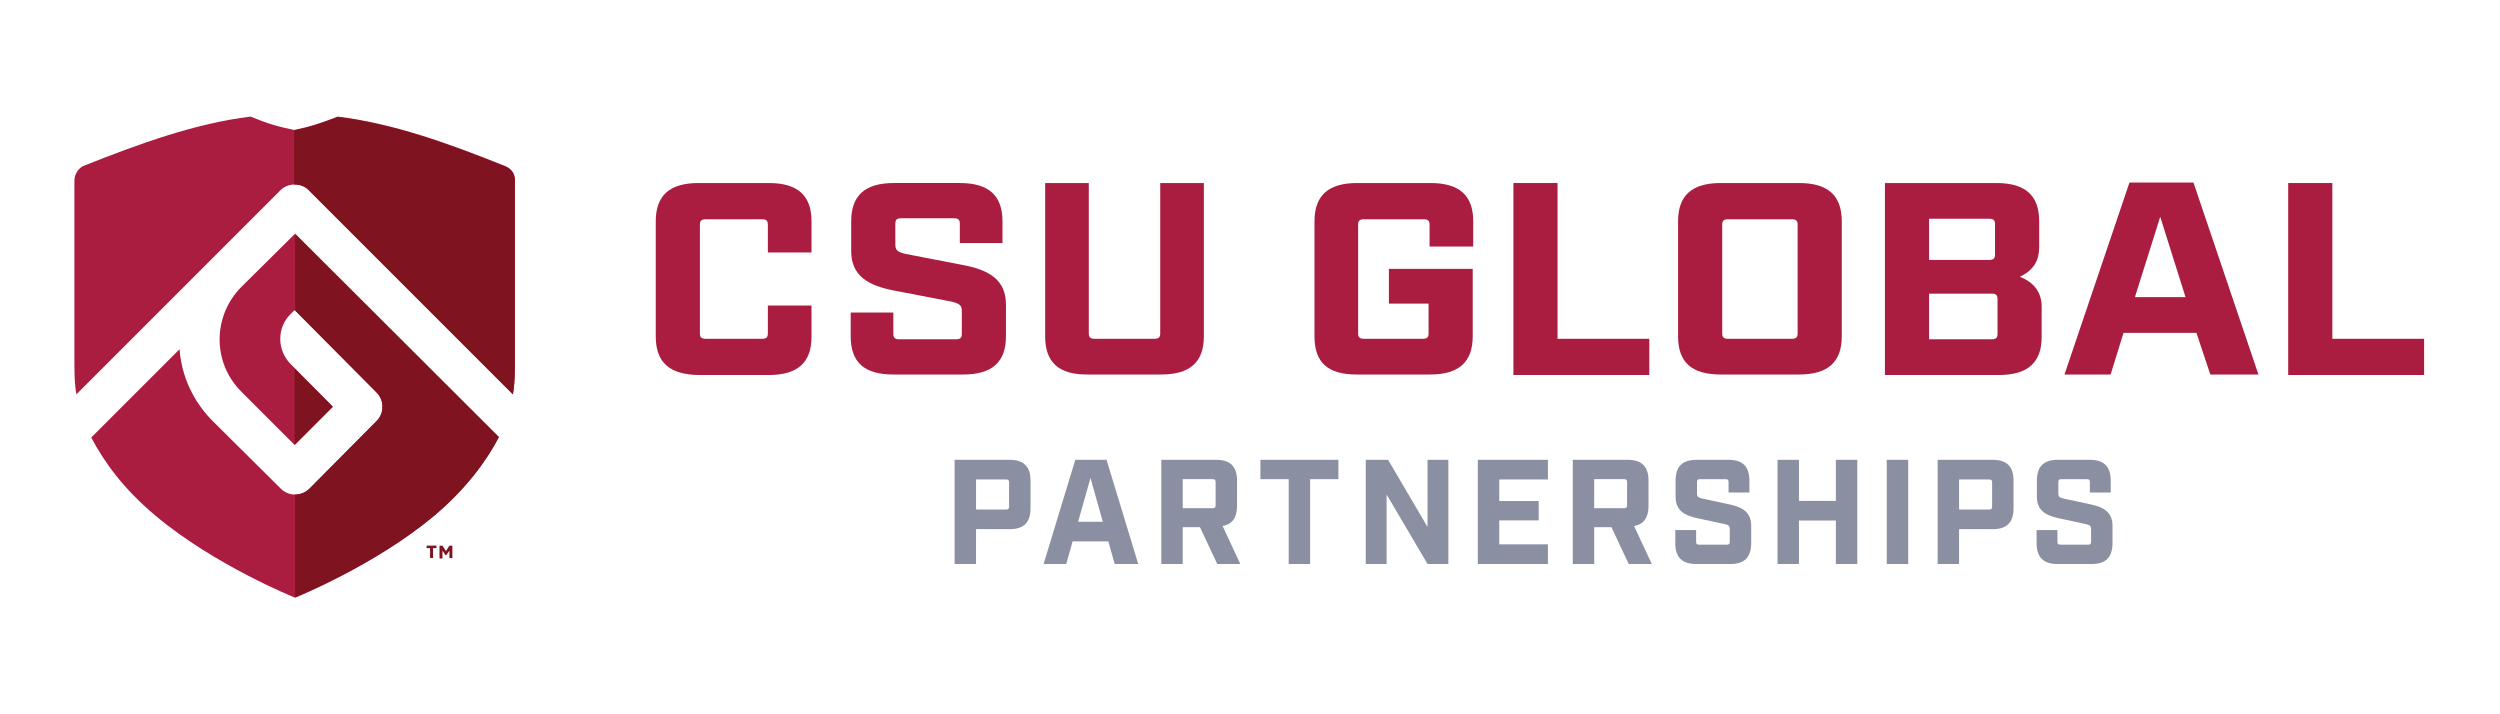 <?xml version="1.0" encoding="UTF-8"?>
<svg id="Layer_1" xmlns="http://www.w3.org/2000/svg" version="1.1" viewBox="0 0 504 144">
  <!-- Generator: Adobe Illustrator 29.7.1, SVG Export Plug-In . SVG Version: 2.1.1 Build 8)  -->
  <defs>
    <style>
      .st0 {
        fill: none;
      }

      .st1 {
        fill: #8b8fa2;
      }

      .st2 {
        fill: #aa1d40;
      }

      .st3 {
        fill: #7f131f;
      }
    </style>
  </defs>
  <g id="Layer_11" data-name="Layer_1">
    <rect class="st0" x=".6" y=".8" width="504" height="144"/>
  </g>
  <g id="Layer_2">
    <g>
      <path class="st2" d="M48.7,57.8c-5.9,5.9-5.9,15.4,0,21.2l10.7,10.7h0l7.7-7.7-7.7-7.8-.8-.8c-2.8-2.8-2.8-7.4,0-10.1l.8-.8,16.5,16.6c.8.8,1.2,1.8,1.2,2.9s-.4,2.1-1.2,2.9l-13.5,13.6c-.7.7-1.6,1.1-2.6,1.2h-.3c-1.1,0-2.1-.4-2.9-1.2l-13.7-13.6c-3.9-3.9-6.3-9-6.7-14.5l-17.8,17.8c2.5,4.8,6.5,10.4,13,15.8,11.9,10,28.1,16.5,28.1,16.5,0,0,16.1-6.5,28-16.5,6.4-5.4,10.5-11,13-15.8l-41.1-41-10.7,10.6Z"/>
      <path class="st2" d="M101.9,33.5c-11.7-4.7-22.6-8.6-33.8-10-3.4,1.3-5.4,2-8.8,2.7-3.4-.7-5.4-1.3-8.8-2.7-11.1,1.4-22,5.3-33.8,10-.9.5-1.7,1.6-1.7,2.9v37.1c0,3.2.2,5,.4,6l41.1-41.1c.8-.8,1.8-1.2,2.9-1.2h.3c1,.1,1.9.5,2.6,1.2l41.1,41.1c.2-1.1.4-2.8.4-6v-37.1c.1-1.3-.7-2.4-1.9-2.9Z"/>
    </g>
    <g>
      <path class="st3" d="M88,110.5h-.7v2h-.6v-2h-.7v-.5h2v.5Z"/>
      <path class="st3" d="M91.2,110v2.5h-.6v-1.5l-.6.9h-.2l-.6-.9v1.6h-.6v-2.6h.6l.7,1.1.7-1.1h.6Z"/>
    </g>
    <g>
      <path class="st3" d="M59.4,62.5l16.5,16.6c.8.8,1.2,1.8,1.2,2.9s-.4,2.1-1.2,2.9l-13.5,13.6c-.7.7-1.6,1.1-2.6,1.2h-.3v20.7s16.2-6.5,28.1-16.5c6.4-5.4,10.5-11,13-15.8l-41.1-41v15.4h-.1Z"/>
      <polygon class="st3" points="59.4 89.7 67.1 82 59.4 74.3 59.4 89.7"/>
      <path class="st3" d="M62.3,38.4l41.1,41.1c.2-1.1.4-2.8.4-6v-37.1c0-1.3-.8-2.4-1.9-2.8-11.7-4.7-22.6-8.6-33.8-10-3.4,1.3-5.4,2-8.8,2.7v10.9h.3c1.1,0,2,.4,2.7,1.2Z"/>
    </g>
    <path class="st2" d="M265,67.8v-23.2c0-5.2,2.8-7.7,8.6-7.7h14.8c5.8,0,8.6,2.5,8.6,7.7v5.1h-8.8v-4.4c0-.8-.3-1.1-1.2-1.1h-12c-.9,0-1.2.3-1.2,1.1v21.9c0,.8.3,1.1,1.2,1.1h11.8c.9,0,1.2-.3,1.2-1.1v-6h-8v-7h16.9v13.6c0,5.2-2.8,7.7-8.6,7.7h-14.8c-5.8,0-8.5-2.4-8.5-7.7Z"/>
    <path class="st2" d="M305.2,36.9h8.8v31.4h18.5v7.3h-27.4v-38.7h.1Z"/>
    <path class="st2" d="M338.3,67.8v-23.2c0-5.2,2.8-7.7,8.6-7.7h15.8c5.8,0,8.6,2.5,8.6,7.7v23.2c0,5.2-2.8,7.7-8.6,7.7h-15.8c-5.8,0-8.6-2.4-8.6-7.7ZM361.2,68.3c.9,0,1.2-.3,1.2-1.1v-21.9c0-.8-.3-1.1-1.2-1.1h-12.8c-.9,0-1.2.3-1.2,1.1v21.9c0,.8.3,1.1,1.2,1.1,0,0,12.8,0,12.8,0Z"/>
    <path class="st2" d="M380,36.9h22.5c5.8,0,8.6,2.5,8.6,7.7v5.2c0,2.6-1,4.6-3.9,6,3.1,1.2,4.4,3.4,4.4,6v6.1c0,5.2-2.8,7.7-8.6,7.7h-23v-38.7ZM401,52.4c.9,0,1.2-.3,1.2-1.1v-6.1c0-.8-.3-1.1-1.2-1.1h-12.1v8.3s12.1,0,12.1,0ZM401.5,68.4c.9,0,1.2-.3,1.2-1.1v-7c0-.8-.3-1.1-1.2-1.1h-12.6v9.2h12.6Z"/>
    <path class="st2" d="M442.8,67.1h-14.7l-2.6,8.4h-9.3l13.1-38.7h12.9l13.1,38.7h-9.7l-2.8-8.4ZM440.6,59.9l-5.1-16.2-5.1,16.2h10.2Z"/>
    <path class="st2" d="M461.4,36.9h8.8v31.4h18.5v7.3h-27.4v-38.7h.1Z"/>
    <g>
      <path class="st2" d="M132.2,67.8v-23.2c0-5.2,2.8-7.7,8.6-7.7h14.2c5.8,0,8.6,2.5,8.6,7.7v6.3h-8.8v-5.6c0-.8-.3-1.1-1.2-1.1h-11.3c-.9,0-1.2.3-1.2,1.1v21.9c0,.8.3,1.1,1.2,1.1h11.3c.9,0,1.2-.3,1.2-1.1v-5.6h8.8v6.3c0,5.2-2.8,7.7-8.6,7.7h-14.2c-5.8-.1-8.6-2.5-8.6-7.8Z"/>
      <path class="st2" d="M171.5,67.8v-4.8h8.6v4.3c0,.8.3,1.1,1.2,1.1h11.4c.9,0,1.2-.3,1.2-1.1v-4.6c0-1.2-.5-1.5-2.1-1.9l-11.4-2.2c-5.4-1-8.8-3-8.8-8v-6c0-5.2,2.8-7.7,8.6-7.7h13.3c5.8,0,8.6,2.5,8.6,7.7v4.4h-8.6v-3.9c0-.8-.3-1.1-1.2-1.1h-10.6c-.9,0-1.2.3-1.2,1.1v4.2c0,1.2.5,1.5,2.1,1.9l11.4,2.2c5.4,1,8.8,3,8.8,8v6.4c0,5.2-2.8,7.7-8.6,7.7h-14.1c-5.8,0-8.6-2.4-8.6-7.7Z"/>
      <path class="st2" d="M210.7,67.8v-30.9h8.8v30.3c0,.8.3,1.1,1.2,1.1h12c.9,0,1.2-.3,1.2-1.1v-30.3h8.8v30.9c0,5.2-2.8,7.7-8.6,7.7h-15c-5.6,0-8.4-2.4-8.4-7.7Z"/>
    </g>
  </g>
  <g>
    <path class="st1" d="M192.45,92.7h11.1c2.85,0,4.2,1.35,4.2,4.2v5.58c0,2.85-1.35,4.2-4.2,4.2h-6.78v7.02h-4.32v-21ZM202.83,102.72c.45,0,.6-.15.6-.6v-4.86c0-.45-.15-.6-.6-.6h-6.06v6.06h6.06Z"/>
    <path class="st1" d="M216.78,92.7h6.3l6.39,21h-4.74l-1.29-4.56h-7.2l-1.29,4.56h-4.56l6.39-21ZM222.33,105.18l-2.49-8.82-2.49,8.82h4.98Z"/>
    <path class="st1" d="M234.12,92.7h11.07c2.85,0,4.2,1.35,4.2,4.2v5.07c0,2.37-.93,3.72-2.91,4.08l3.57,7.65h-4.65l-3.48-7.41h-3.48v7.41h-4.32v-21ZM244.47,102.45c.45,0,.6-.15.6-.6v-4.65c0-.45-.15-.6-.6-.6h-6.03v5.85h6.03Z"/>
    <path class="st1" d="M259.8,96.6h-5.7v-3.9h15.72v3.9h-5.7v17.1h-4.32v-17.1Z"/>
    <path class="st1" d="M275.34,92.7h4.5l7.95,13.53v-13.53h4.2v21h-4.2l-8.25-14.01v14.01h-4.2v-21Z"/>
    <path class="st1" d="M297.93,92.7h14.13v3.96h-9.81v4.35h7.95v3.9h-7.95v4.83h9.81v3.96h-14.13v-21Z"/>
    <path class="st1" d="M317.07,92.7h11.07c2.85,0,4.2,1.35,4.2,4.2v5.07c0,2.37-.93,3.72-2.91,4.08l3.57,7.65h-4.65l-3.48-7.41h-3.48v7.41h-4.32v-21ZM327.42,102.45c.45,0,.6-.15.6-.6v-4.65c0-.45-.15-.6-.6-.6h-6.03v5.85h6.03Z"/>
    <path class="st1" d="M337.74,109.5v-2.64h4.2v2.34c0,.45.15.6.6.6h5.58c.45,0,.6-.15.6-.6v-2.52c0-.66-.24-.84-1.02-1.02l-5.58-1.2c-2.64-.57-4.32-1.62-4.32-4.32v-3.24c0-2.85,1.35-4.2,4.2-4.2h6.48c2.85,0,4.2,1.35,4.2,4.2v2.4h-4.2v-2.1c0-.45-.15-.6-.6-.6h-5.16c-.45,0-.6.15-.6.6v2.28c0,.66.24.84,1.02,1.02l5.58,1.2c2.64.57,4.32,1.62,4.32,4.32v3.48c0,2.85-1.35,4.2-4.2,4.2h-6.9c-2.85,0-4.2-1.35-4.2-4.2Z"/>
    <path class="st1" d="M358.35,92.7h4.32v8.28h7.44v-8.28h4.32v21h-4.32v-8.76h-7.44v8.76h-4.32v-21Z"/>
    <path class="st1" d="M380.37,92.7h4.32v21h-4.32v-21Z"/>
    <path class="st1" d="M390.63,92.7h11.1c2.85,0,4.2,1.35,4.2,4.2v5.58c0,2.85-1.35,4.2-4.2,4.2h-6.78v7.02h-4.32v-21ZM401.01,102.72c.45,0,.6-.15.6-.6v-4.86c0-.45-.15-.6-.6-.6h-6.06v6.06h6.06Z"/>
    <path class="st1" d="M410.58,109.5v-2.64h4.2v2.34c0,.45.15.6.6.6h5.58c.45,0,.6-.15.6-.6v-2.52c0-.66-.24-.84-1.02-1.02l-5.58-1.2c-2.64-.57-4.32-1.62-4.32-4.32v-3.24c0-2.85,1.35-4.2,4.2-4.2h6.48c2.85,0,4.2,1.35,4.2,4.2v2.4h-4.2v-2.1c0-.45-.15-.6-.6-.6h-5.16c-.45,0-.6.15-.6.6v2.28c0,.66.24.84,1.02,1.02l5.58,1.2c2.64.57,4.32,1.62,4.32,4.32v3.48c0,2.85-1.35,4.2-4.2,4.2h-6.9c-2.85,0-4.2-1.35-4.2-4.2Z"/>
  </g>
</svg>